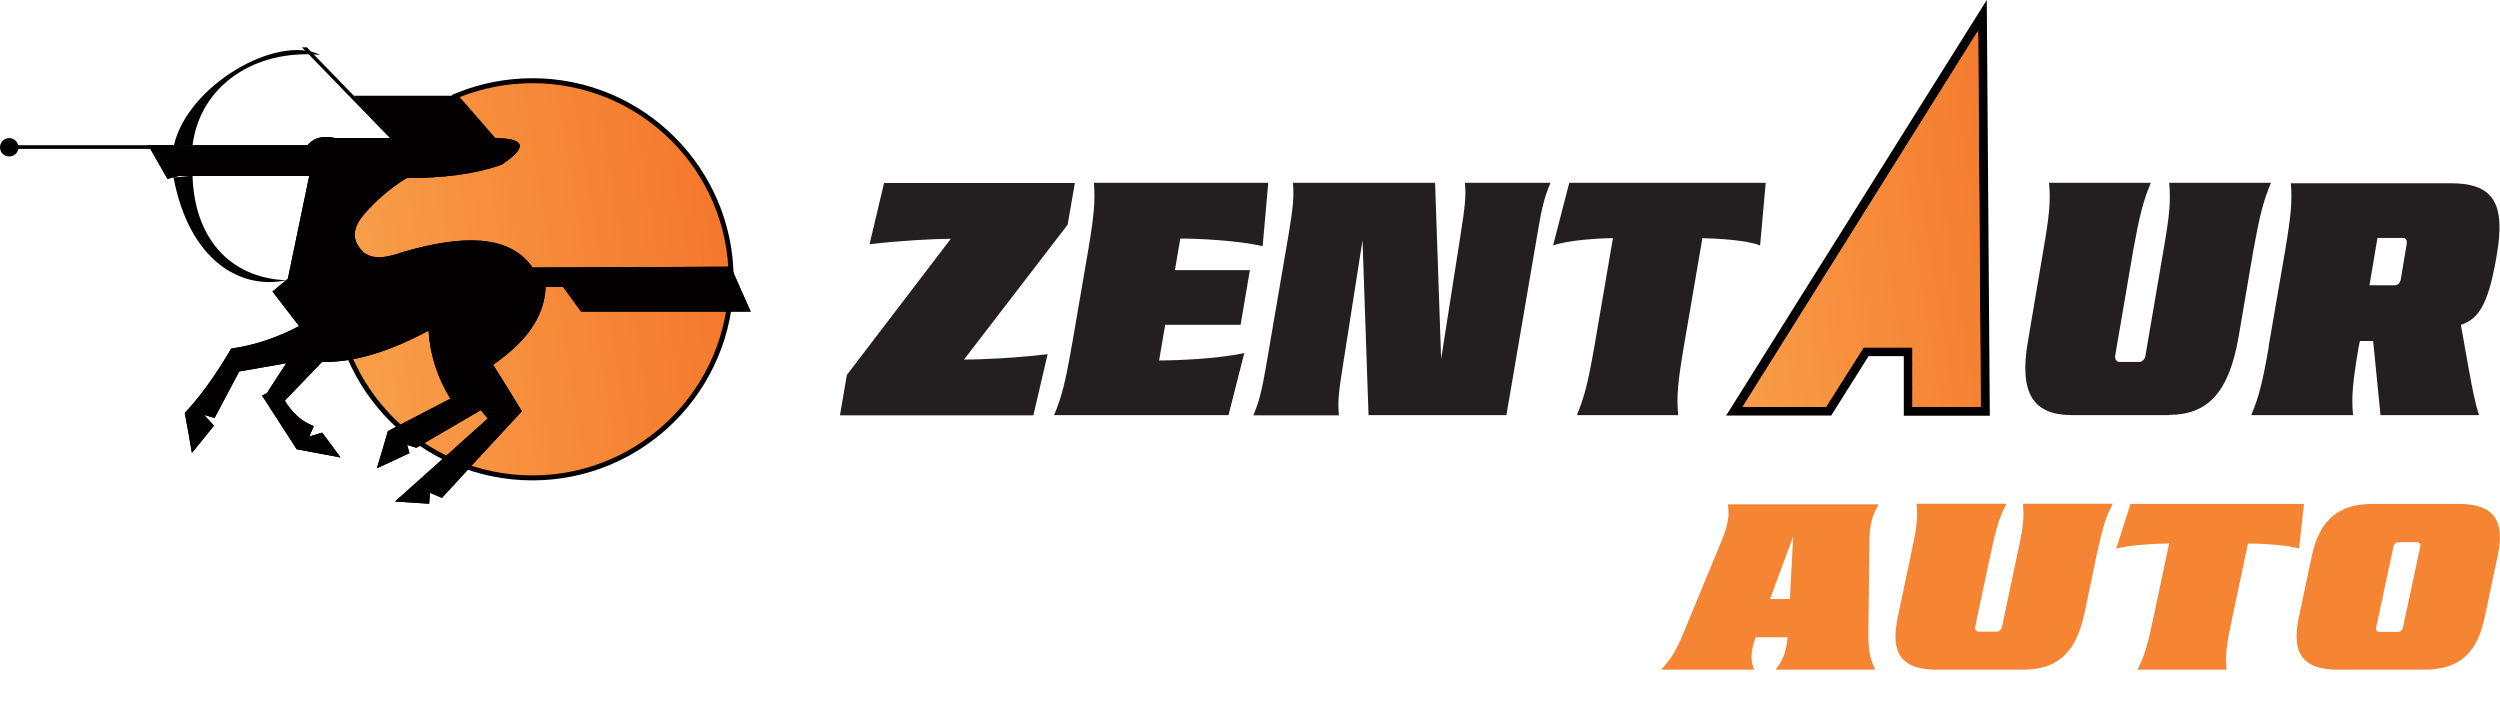<svg xmlns="http://www.w3.org/2000/svg" xmlns:xlink="http://www.w3.org/1999/xlink" id="_&#x421;&#x43B;&#x43E;&#x439;_2" data-name="&#x421;&#x43B;&#x43E;&#x439; 2" viewBox="0 0 115.69 33.06"><defs><style>      .cls-1, .cls-2, .cls-3, .cls-4, .cls-5, .cls-6, .cls-7, .cls-8, .cls-9, .cls-10, .cls-11, .cls-12, .cls-13, .cls-14, .cls-15, .cls-16, .cls-17, .cls-18, .cls-19, .cls-20, .cls-21, .cls-22, .cls-23, .cls-24, .cls-25, .cls-26, .cls-27, .cls-28, .cls-29, .cls-30, .cls-31, .cls-32, .cls-33, .cls-34, .cls-35, .cls-36, .cls-37, .cls-38, .cls-39, .cls-40, .cls-41, .cls-42, .cls-43, .cls-44, .cls-45, .cls-46, .cls-47, .cls-48, .cls-49, .cls-50, .cls-51, .cls-52, .cls-53, .cls-54, .cls-55, .cls-56, .cls-57, .cls-58, .cls-59, .cls-60, .cls-61, .cls-62, .cls-63, .cls-64, .cls-65, .cls-66, .cls-67, .cls-68 {        fill-rule: evenodd;      }      .cls-1, .cls-69 {        fill: #f68b39;      }      .cls-2 {        fill: #f9a24b;      }      .cls-3 {        fill: #f9a04a;      }      .cls-4 {        fill: #f4762c;      }      .cls-5 {        fill: #f68a38;      }      .cls-6 {        fill: #f79340;      }      .cls-70, .cls-21 {        fill: #f79240;      }      .cls-7 {        fill: #f4772c;      }      .cls-8 {        fill: #f68d3b;      }      .cls-9 {        fill: #f89a46;      }      .cls-71 {        fill: #231f20;      }      .cls-10 {        fill: #f79441;      }      .cls-11 {        fill: #f47c2e;      }      .cls-12 {        fill: #f99f49;      }      .cls-13 {        fill: #f47b2e;      }      .cls-14 {        fill: #f89743;      }      .cls-15 {        fill: #f68837;      }      .cls-16 {        fill: #f57f30;      }      .cls-17 {        fill: #f9a14a;      }      .cls-18, .cls-72 {        fill: #f89945;      }      .cls-19 {        fill: #f68636;      }      .cls-20 {        fill: #f4782d;      }      .cls-22 {        fill: #f58434;      }      .cls-23 {        fill: #f99e48;      }      .cls-24 {        fill: #f79140;      }      .cls-73, .cls-58 {        fill: #f47d30;      }      .cls-25, .cls-74 {        fill: #f58433;      }      .cls-75 {        clip-path: url(#clippath-1);      }      .cls-26 {        fill: #f4782c;      }      .cls-27 {        fill: #f78e3b;      }      .cls-28 {        fill: #f7903f;      }      .cls-29 {        fill: #f68a39;      }      .cls-30 {        fill: #f89844;      }      .cls-31 {        fill: #f7903d;      }      .cls-32 {        fill: #f68938;      }      .cls-33 {        fill: #f7913f;      }      .cls-34 {        fill: #f89744;      }      .cls-35, .cls-76 {        fill: #020000;      }      .cls-36 {        fill: #f58333;      }      .cls-77 {        clip-rule: evenodd;        fill: none;      }      .cls-37 {        fill: #f58233;      }      .cls-38 {        fill: #f89643;      }      .cls-39 {        fill: #f68736;      }      .cls-40 {        fill: #f89845;      }      .cls-41 {        fill: #f78f3c;      }      .cls-42 {        fill: #f47a2e;      }      .cls-43 {        fill: #f68635;      }      .cls-44 {        fill: #f57e30;      }      .cls-45 {        fill: #f47b2f;      }      .cls-46 {        fill: #f47d2f;      }      .cls-47 {        fill: #f9a049;      }      .cls-48 {        fill: #f7903e;      }      .cls-49 {        fill: #f58535;      }      .cls-50 {        fill: #f99d48;      }      .cls-51 {        fill: #f58031;      }      .cls-52 {        fill: #f4792d;      }      .cls-53 {        fill: #f9a14b;      }      .cls-54 {        fill: #f89b46;      }      .cls-55 {        fill: #f89c47;      }      .cls-56 {        fill: #f79542;      }      .cls-57 {        fill: #f58132;      }      .cls-59 {        fill: #f78e3c;      }      .cls-60 {        fill: #f89a45;      }      .cls-61 {        fill: #f58133;      }      .cls-62 {        fill: #f58131;      }      .cls-63 {        fill: #f47c2f;      }      .cls-64 {        fill: #f68c3b;      }      .cls-78 {        clip-path: url(#clippath);      }      .cls-65 {        fill: #f68737;      }      .cls-66 {        fill: #f58534;      }      .cls-67 {        fill: #f89c48;      }      .cls-68 {        fill: #f68836;      }    </style><clipPath id="clippath"><path class="cls-77" d="M24.64,3.69c5.09,0,9.23,4.13,9.23,9.23s-4.14,9.22-9.23,9.22-9.23-4.13-9.23-9.22c0-2.6,1.08-4.96,2.81-6.64h4.43l-1.62-1.86c1.11-.48,2.33-.73,3.61-.73h0Z"></path></clipPath><clipPath id="clippath-1"><path class="cls-77" d="M80.64,18.83L91.54,1.42l.12,17.41h-3.16v-2.75h-2.26l-1.74,2.75h-3.87ZM86.86,13.94l1.74-3.28-.1,3.31-1.64-.02Z"></path></clipPath></defs><g id="logo_french" data-name="logo french"><g id="logo_gremany" data-name="logo gremany"><g class="cls-78"><polygon class="cls-4" points="33 2.12 36.09 21.11 35.89 21.14 32.8 2.15 33 2.12"></polygon><polygon class="cls-7" points="32.9 2.14 35.99 21.13 35.79 21.16 32.7 2.17 32.9 2.14"></polygon><polygon class="cls-7" points="32.8 2.15 35.89 21.14 35.69 21.18 32.6 2.19 32.8 2.15"></polygon><polygon class="cls-7" points="32.7 2.17 35.79 21.16 35.59 21.19 32.5 2.2 32.7 2.17"></polygon><polygon class="cls-7" points="32.6 2.19 35.69 21.18 35.49 21.21 32.4 2.21 32.6 2.19"></polygon><polygon class="cls-26" points="32.5 2.2 35.59 21.19 35.4 21.23 32.3 2.23 32.5 2.2"></polygon><polygon class="cls-20" points="32.4 2.21 35.49 21.21 35.3 21.24 32.2 2.25 32.4 2.21"></polygon><polygon class="cls-20" points="32.3 2.23 35.4 21.23 35.2 21.26 32.1 2.26 32.3 2.23"></polygon><polygon class="cls-52" points="32.2 2.25 35.3 21.24 35.1 21.28 32 2.28 32.2 2.25"></polygon><polygon class="cls-52" points="32.1 2.26 35.2 21.26 35 21.29 31.91 2.3 32.1 2.26"></polygon><polygon class="cls-52" points="32 2.28 35.1 21.28 34.9 21.31 31.81 2.31 32 2.28"></polygon><polygon class="cls-52" points="31.91 2.3 35 21.29 34.8 21.33 31.71 2.33 31.91 2.3"></polygon><polygon class="cls-52" points="31.81 2.31 34.9 21.31 34.7 21.34 31.61 2.35 31.81 2.31"></polygon><polygon class="cls-52" points="31.71 2.33 34.8 21.33 34.6 21.35 31.51 2.36 31.71 2.33"></polygon><polygon class="cls-52" points="31.61 2.35 34.7 21.34 34.5 21.37 31.41 2.38 31.61 2.35"></polygon><polygon class="cls-52" points="31.51 2.36 34.6 21.35 34.4 21.38 31.31 2.4 31.51 2.36"></polygon><polygon class="cls-42" points="31.41 2.38 34.5 21.37 34.3 21.4 31.21 2.41 31.41 2.38"></polygon><polygon class="cls-42" points="31.31 2.4 34.4 21.38 34.2 21.42 31.11 2.43 31.31 2.4"></polygon><polygon class="cls-42" points="31.21 2.41 34.3 21.4 34.1 21.43 31.01 2.45 31.21 2.41"></polygon><polygon class="cls-13" points="31.11 2.43 34.2 21.42 34.01 21.45 30.91 2.46 31.11 2.43"></polygon><polygon class="cls-13" points="31.01 2.45 34.1 21.43 33.91 21.47 30.81 2.47 31.01 2.45"></polygon><polygon class="cls-45" points="30.91 2.46 34.01 21.45 33.81 21.48 30.71 2.49 30.91 2.46"></polygon><polygon class="cls-45" points="30.81 2.47 33.91 21.47 33.71 21.5 30.61 2.5 30.81 2.47"></polygon><polygon class="cls-11" points="30.71 2.49 33.81 21.48 33.61 21.52 30.51 2.52 30.71 2.49"></polygon><polygon class="cls-11" points="30.61 2.5 33.71 21.5 33.5 21.53 30.42 2.54 30.61 2.5"></polygon><polygon class="cls-11" points="30.51 2.52 33.61 21.52 33.4 21.55 30.32 2.55 30.51 2.52"></polygon><polygon class="cls-63" points="30.42 2.54 33.5 21.53 33.3 21.57 30.22 2.57 30.42 2.54"></polygon><polygon class="cls-58" points="30.32 2.55 33.4 21.55 33.2 21.58 30.11 2.59 30.32 2.55"></polygon><rect class="cls-73" x="31.56" y="2.46" width=".2" height="19.25" transform="translate(-1.53 5.24) rotate(-9.24)"></rect><polygon class="cls-58" points="30.11 2.59 33.2 21.58 33 21.62 29.91 2.62 30.11 2.59"></polygon><polygon class="cls-46" points="30.02 2.6 33.1 21.6 32.9 21.63 29.81 2.64 30.02 2.6"></polygon><polygon class="cls-58" points="29.91 2.62 33 21.62 32.8 21.64 29.71 2.65 29.91 2.62"></polygon><polygon class="cls-58" points="29.81 2.64 32.9 21.63 32.7 21.66 29.62 2.67 29.81 2.64"></polygon><polygon class="cls-58" points="29.71 2.65 32.8 21.64 32.61 21.68 29.51 2.69 29.71 2.65"></polygon><polygon class="cls-44" points="29.62 2.67 32.7 21.66 32.51 21.69 29.41 2.7 29.62 2.67"></polygon><polygon class="cls-44" points="29.51 2.69 32.61 21.68 32.41 21.71 29.31 2.72 29.51 2.69"></polygon><polygon class="cls-44" points="29.41 2.7 32.51 21.69 32.31 21.73 29.21 2.74 29.41 2.7"></polygon><polygon class="cls-44" points="29.31 2.72 32.41 21.71 32.21 21.74 29.11 2.75 29.31 2.72"></polygon><polygon class="cls-16" points="29.21 2.74 32.31 21.73 32.11 21.76 29.02 2.76 29.21 2.74"></polygon><polygon class="cls-16" points="29.11 2.75 32.21 21.74 32.01 21.78 28.92 2.78 29.11 2.75"></polygon><polygon class="cls-16" points="29.02 2.76 32.11 21.76 31.91 21.79 28.82 2.8 29.02 2.76"></polygon><polygon class="cls-51" points="28.92 2.78 32.01 21.78 31.81 21.81 28.72 2.81 28.92 2.78"></polygon><polygon class="cls-51" points="28.82 2.8 31.91 21.79 31.71 21.83 28.62 2.83 28.82 2.8"></polygon><polygon class="cls-51" points="28.72 2.81 31.81 21.81 31.61 21.84 28.52 2.85 28.72 2.81"></polygon><polygon class="cls-51" points="28.62 2.83 31.71 21.83 31.51 21.86 28.42 2.86 28.62 2.83"></polygon><polygon class="cls-62" points="28.52 2.85 31.61 21.84 31.41 21.88 28.32 2.88 28.52 2.85"></polygon><polygon class="cls-57" points="28.42 2.86 31.51 21.86 31.31 21.89 28.22 2.9 28.42 2.86"></polygon><polygon class="cls-57" points="28.32 2.88 31.41 21.88 31.21 21.9 28.12 2.91 28.32 2.88"></polygon><polygon class="cls-57" points="28.22 2.9 31.31 21.89 31.12 21.92 28.02 2.93 28.22 2.9"></polygon><polygon class="cls-57" points="28.12 2.91 31.21 21.9 31.02 21.93 27.92 2.95 28.12 2.91"></polygon><polygon class="cls-57" points="28.02 2.93 31.12 21.92 30.92 21.95 27.82 2.96 28.02 2.93"></polygon><polygon class="cls-61" points="27.92 2.95 31.02 21.93 30.82 21.97 27.72 2.98 27.92 2.95"></polygon><polygon class="cls-61" points="27.82 2.96 30.92 21.95 30.72 21.99 27.63 3 27.82 2.96"></polygon><polygon class="cls-37" points="27.72 2.98 30.82 21.97 30.62 22 27.53 3.01 27.72 2.98"></polygon><polygon class="cls-37" points="27.63 3 30.72 21.99 30.52 22.02 27.43 3.02 27.63 3"></polygon><polygon class="cls-37" points="27.53 3.01 30.62 22 30.42 22.03 27.33 3.04 27.53 3.01"></polygon><polygon class="cls-36" points="27.43 3.02 30.52 22.02 30.32 22.05 27.23 3.06 27.43 3.02"></polygon><polygon class="cls-36" points="27.33 3.04 30.42 22.03 30.22 22.07 27.13 3.07 27.33 3.04"></polygon><polygon class="cls-36" points="27.23 3.06 30.32 22.05 30.11 22.09 27.03 3.09 27.23 3.06"></polygon><polygon class="cls-25" points="27.13 3.07 30.22 22.07 30.02 22.1 26.93 3.11 27.13 3.07"></polygon><polygon class="cls-22" points="27.03 3.09 30.11 22.09 29.91 22.12 26.83 3.12 27.03 3.09"></polygon><polygon class="cls-22" points="26.93 3.11 30.02 22.1 29.81 22.14 26.73 3.14 26.93 3.11"></polygon><polygon class="cls-22" points="26.83 3.12 29.91 22.12 29.72 22.15 26.62 3.16 26.83 3.12"></polygon><polygon class="cls-22" points="26.73 3.14 29.81 22.14 29.62 22.17 26.53 3.17 26.73 3.14"></polygon><polygon class="cls-66" points="26.62 3.16 29.72 22.15 29.52 22.18 26.43 3.19 26.62 3.16"></polygon><polygon class="cls-49" points="26.53 3.17 29.62 22.17 29.42 22.19 26.32 3.21 26.53 3.17"></polygon><polygon class="cls-49" points="26.43 3.19 29.52 22.18 29.32 22.21 26.23 3.22 26.43 3.19"></polygon><polygon class="cls-43" points="26.32 3.21 29.42 22.19 29.22 22.23 26.13 3.24 26.32 3.21"></polygon><polygon class="cls-43" points="26.23 3.22 29.32 22.21 29.12 22.24 26.03 3.26 26.23 3.22"></polygon><polygon class="cls-43" points="26.13 3.24 29.22 22.23 29.02 22.26 25.93 3.27 26.13 3.24"></polygon><polygon class="cls-19" points="26.03 3.26 29.12 22.24 28.92 22.28 25.83 3.29 26.03 3.26"></polygon><polygon class="cls-19" points="25.93 3.27 29.02 22.26 28.82 22.29 25.73 3.3 25.93 3.27"></polygon><polygon class="cls-19" points="25.83 3.29 28.92 22.28 28.72 22.31 25.63 3.31 25.83 3.29"></polygon><polygon class="cls-19" points="25.73 3.3 28.82 22.29 28.62 22.33 25.53 3.33 25.73 3.3"></polygon><polygon class="cls-39" points="25.63 3.31 28.72 22.31 28.52 22.34 25.43 3.35 25.63 3.31"></polygon><polygon class="cls-39" points="25.53 3.33 28.62 22.33 28.42 22.36 25.33 3.36 25.53 3.33"></polygon><polygon class="cls-65" points="25.43 3.35 28.52 22.34 28.32 22.38 25.23 3.38 25.43 3.35"></polygon><polygon class="cls-65" points="25.33 3.36 28.42 22.36 28.23 22.39 25.13 3.4 25.33 3.36"></polygon><polygon class="cls-68" points="25.23 3.38 28.32 22.38 28.13 22.41 25.03 3.41 25.23 3.38"></polygon><polygon class="cls-68" points="25.13 3.4 28.23 22.39 28.03 22.43 24.93 3.43 25.13 3.4"></polygon><polygon class="cls-15" points="25.03 3.41 28.13 22.41 27.93 22.44 24.83 3.45 25.03 3.41"></polygon><polygon class="cls-15" points="24.93 3.43 28.03 22.43 27.83 22.45 24.74 3.46 24.93 3.43"></polygon><polygon class="cls-15" points="24.83 3.45 27.93 22.44 27.73 22.47 24.64 3.48 24.83 3.45"></polygon><polygon class="cls-15" points="24.74 3.46 27.83 22.45 27.63 22.49 24.54 3.5 24.74 3.46"></polygon><polygon class="cls-15" points="24.64 3.48 27.73 22.47 27.53 22.5 24.44 3.51 24.64 3.48"></polygon><polygon class="cls-32" points="24.54 3.5 27.63 22.49 27.43 22.52 24.34 3.53 24.54 3.5"></polygon><polygon class="cls-32" points="24.44 3.51 27.53 22.5 27.33 22.54 24.24 3.55 24.44 3.51"></polygon><polygon class="cls-32" points="24.34 3.53 27.43 22.52 27.23 22.55 24.14 3.56 24.34 3.53"></polygon><polygon class="cls-32" points="24.24 3.55 27.33 22.54 27.13 22.57 24.04 3.57 24.24 3.55"></polygon><polygon class="cls-5" points="24.14 3.56 27.23 22.55 27.03 22.59 23.94 3.59 24.14 3.56"></polygon><polygon class="cls-29" points="24.04 3.57 27.13 22.57 26.93 22.6 23.84 3.61 24.04 3.57"></polygon><polygon class="cls-29" points="23.94 3.59 27.03 22.59 26.83 22.62 23.74 3.62 23.94 3.59"></polygon><polygon class="cls-29" points="23.84 3.61 26.93 22.6 26.73 22.64 23.64 3.64 23.84 3.61"></polygon><polygon class="cls-1" points="23.74 3.62 26.83 22.62 26.63 22.65 23.54 3.66 23.74 3.62"></polygon><polygon class="cls-1" points="23.64 3.64 26.73 22.64 26.53 22.67 23.44 3.67 23.64 3.64"></polygon><rect class="cls-69" x="24.88" y="3.55" width=".2" height="19.25" transform="translate(-1.79 4.19) rotate(-9.26)"></rect><polygon class="cls-1" points="23.44 3.67 26.53 22.67 26.33 22.7 23.24 3.71 23.44 3.67"></polygon><polygon class="cls-1" points="23.34 3.69 26.43 22.69 26.23 22.72 23.14 3.72 23.34 3.69"></polygon><polygon class="cls-1" points="23.24 3.71 26.33 22.7 26.13 22.73 23.04 3.74 23.24 3.71"></polygon><polygon class="cls-64" points="23.14 3.72 26.23 22.72 26.03 22.74 22.94 3.76 23.14 3.72"></polygon><polygon class="cls-64" points="23.04 3.74 26.13 22.73 25.93 22.76 22.84 3.77 23.04 3.74"></polygon><polygon class="cls-64" points="22.94 3.76 26.03 22.74 25.83 22.78 22.74 3.79 22.94 3.76"></polygon><polygon class="cls-64" points="22.84 3.77 25.93 22.76 25.73 22.79 22.64 3.81 22.84 3.77"></polygon><polygon class="cls-64" points="22.74 3.79 25.83 22.78 25.63 22.81 22.54 3.82 22.74 3.79"></polygon><polygon class="cls-8" points="22.64 3.81 25.73 22.79 25.53 22.83 22.44 3.84 22.64 3.81"></polygon><polygon class="cls-8" points="22.54 3.82 25.63 22.81 25.44 22.84 22.34 3.85 22.54 3.82"></polygon><polygon class="cls-8" points="22.44 3.84 25.53 22.83 25.34 22.86 22.24 3.86 22.44 3.84"></polygon><polygon class="cls-27" points="22.34 3.85 25.44 22.84 25.24 22.88 22.14 3.88 22.34 3.85"></polygon><polygon class="cls-27" points="22.24 3.86 25.34 22.86 25.14 22.89 22.04 3.9 22.24 3.86"></polygon><polygon class="cls-27" points="22.14 3.88 25.24 22.88 25.04 22.91 21.94 3.92 22.14 3.88"></polygon><polygon class="cls-59" points="22.04 3.9 25.14 22.89 24.94 22.93 21.85 3.93 22.04 3.9"></polygon><polygon class="cls-41" points="21.94 3.92 25.04 22.91 24.84 22.94 21.75 3.95 21.94 3.92"></polygon><polygon class="cls-41" points="21.85 3.93 24.94 22.93 24.74 22.96 21.65 3.96 21.85 3.93"></polygon><polygon class="cls-41" points="21.75 3.95 24.84 22.94 24.64 22.98 21.55 3.98 21.75 3.95"></polygon><polygon class="cls-41" points="21.65 3.96 24.74 22.96 24.54 23 21.45 4 21.65 3.96"></polygon><polygon class="cls-31" points="21.55 3.98 24.64 22.98 24.44 23 21.35 4.02 21.55 3.98"></polygon><polygon class="cls-31" points="21.45 4 24.54 23 24.34 23.02 21.25 4.03 21.45 4"></polygon><polygon class="cls-31" points="21.35 4.02 24.44 23 24.24 23.04 21.15 4.05 21.35 4.02"></polygon><polygon class="cls-48" points="21.25 4.03 24.34 23.02 24.14 23.05 21.05 4.06 21.25 4.03"></polygon><polygon class="cls-48" points="21.15 4.05 24.24 23.04 24.04 23.07 20.95 4.08 21.15 4.05"></polygon><polygon class="cls-28" points="21.05 4.06 24.14 23.05 23.95 23.09 20.85 4.1 21.05 4.06"></polygon><polygon class="cls-28" points="20.95 4.08 24.04 23.07 23.85 23.1 20.75 4.12 20.95 4.08"></polygon><polygon class="cls-33" points="20.85 4.1 23.95 23.09 23.74 23.12 20.65 4.12 20.85 4.1"></polygon><polygon class="cls-33" points="20.75 4.12 23.85 23.1 23.64 23.14 20.55 4.14 20.75 4.12"></polygon><polygon class="cls-24" points="20.65 4.12 23.74 23.12 23.54 23.15 20.46 4.16 20.65 4.12"></polygon><polygon class="cls-21" points="20.55 4.14 23.64 23.14 23.44 23.17 20.35 4.17 20.55 4.14"></polygon><polygon class="cls-21" points="20.46 4.16 23.54 23.15 23.34 23.19 20.26 4.19 20.46 4.16"></polygon><polygon class="cls-21" points="20.35 4.17 23.44 23.17 23.24 23.2 20.15 4.21 20.35 4.17"></polygon><rect class="cls-70" x="21.6" y="4.08" width=".2" height="19.25" transform="translate(-1.92 3.66) rotate(-9.24)"></rect><polygon class="cls-6" points="20.15 4.21 23.24 23.2 23.04 23.24 19.95 4.24 20.15 4.21"></polygon><polygon class="cls-6" points="20.05 4.22 23.14 23.22 22.94 23.25 19.85 4.26 20.05 4.22"></polygon><polygon class="cls-6" points="19.95 4.24 23.04 23.24 22.84 23.27 19.75 4.27 19.95 4.24"></polygon><polygon class="cls-6" points="19.85 4.26 22.94 23.25 22.74 23.28 19.65 4.29 19.85 4.26"></polygon><polygon class="cls-10" points="19.75 4.27 22.84 23.27 22.64 23.3 19.55 4.31 19.75 4.27"></polygon><polygon class="cls-10" points="19.65 4.29 22.74 23.28 22.55 23.31 19.45 4.32 19.65 4.29"></polygon><polygon class="cls-10" points="19.55 4.31 22.64 23.3 22.45 23.33 19.35 4.34 19.55 4.31"></polygon><polygon class="cls-56" points="19.45 4.32 22.55 23.31 22.35 23.35 19.25 4.36 19.45 4.32"></polygon><polygon class="cls-56" points="19.35 4.34 22.45 23.33 22.25 23.36 19.15 4.37 19.35 4.34"></polygon><polygon class="cls-56" points="19.25 4.36 22.35 23.35 22.15 23.38 19.05 4.39 19.25 4.36"></polygon><polygon class="cls-56" points="19.15 4.37 22.25 23.36 22.05 23.4 18.96 4.4 19.15 4.37"></polygon><polygon class="cls-56" points="19.05 4.39 22.15 23.38 21.95 23.41 18.86 4.42 19.05 4.39"></polygon><polygon class="cls-56" points="18.96 4.4 22.05 23.4 21.85 23.43 18.76 4.43 18.96 4.4"></polygon><polygon class="cls-56" points="18.86 4.42 21.95 23.41 21.75 23.45 18.66 4.45 18.86 4.42"></polygon><polygon class="cls-56" points="18.76 4.43 21.85 23.43 21.65 23.46 18.56 4.47 18.76 4.43"></polygon><polygon class="cls-38" points="18.66 4.45 21.75 23.45 21.55 23.48 18.46 4.48 18.66 4.45"></polygon><polygon class="cls-38" points="18.56 4.47 21.65 23.46 21.45 23.5 18.36 4.5 18.56 4.47"></polygon><polygon class="cls-38" points="18.46 4.48 21.55 23.48 21.35 23.51 18.26 4.52 18.46 4.48"></polygon><polygon class="cls-14" points="18.36 4.5 21.45 23.5 21.25 23.53 18.16 4.53 18.36 4.5"></polygon><polygon class="cls-14" points="18.26 4.52 21.35 23.51 21.15 23.55 18.06 4.55 18.26 4.52"></polygon><polygon class="cls-34" points="18.16 4.53 21.25 23.53 21.06 23.55 17.96 4.57 18.16 4.53"></polygon><polygon class="cls-34" points="18.06 4.55 21.15 23.55 20.96 23.57 17.86 4.58 18.06 4.55"></polygon><polygon class="cls-30" points="17.96 4.57 21.06 23.55 20.86 23.59 17.76 4.6 17.96 4.57"></polygon><polygon class="cls-30" points="17.86 4.58 20.96 23.57 20.76 23.6 17.66 4.62 17.86 4.58"></polygon><polygon class="cls-30" points="17.76 4.6 20.86 23.59 20.66 23.62 17.57 4.63 17.76 4.6"></polygon><polygon class="cls-30" points="17.66 4.62 20.76 23.6 20.56 23.64 17.47 4.65 17.66 4.62"></polygon><polygon class="cls-40" points="17.57 4.63 20.66 23.62 20.46 23.65 17.37 4.67 17.57 4.63"></polygon><polygon class="cls-40" points="17.47 4.65 20.56 23.64 20.35 23.67 17.27 4.68 17.47 4.65"></polygon><polygon class="cls-40" points="17.37 4.67 20.46 23.65 20.26 23.69 17.17 4.69 17.37 4.67"></polygon><polygon class="cls-18" points="17.27 4.68 20.35 23.67 20.15 23.7 17.07 4.71 17.27 4.68"></polygon><polygon class="cls-18" points="17.17 4.69 20.26 23.69 20.05 23.72 16.97 4.72 17.17 4.69"></polygon><polygon class="cls-18" points="17.07 4.71 20.15 23.7 19.95 23.74 16.87 4.74 17.07 4.71"></polygon><rect class="cls-72" x="18.31" y="4.62" width=".2" height="19.25" transform="translate(-2.05 3.14) rotate(-9.23)"></rect><polygon class="cls-60" points="16.87 4.74 19.95 23.74 19.75 23.77 16.67 4.77 16.87 4.74"></polygon><polygon class="cls-9" points="16.76 4.76 19.85 23.75 19.66 23.79 16.56 4.79 16.76 4.76"></polygon><polygon class="cls-9" points="16.67 4.77 19.75 23.77 19.56 23.81 16.47 4.81 16.67 4.77"></polygon><polygon class="cls-9" points="16.56 4.79 19.66 23.79 19.46 23.82 16.36 4.82 16.56 4.79"></polygon><polygon class="cls-54" points="16.47 4.81 19.56 23.81 19.36 23.83 16.26 4.84 16.47 4.81"></polygon><polygon class="cls-54" points="16.36 4.82 19.46 23.82 19.26 23.85 16.16 4.86 16.36 4.82"></polygon><polygon class="cls-54" points="16.26 4.84 19.36 23.83 19.16 23.86 16.07 4.87 16.26 4.84"></polygon><polygon class="cls-55" points="16.16 4.86 19.26 23.85 19.06 23.88 15.97 4.89 16.16 4.86"></polygon><polygon class="cls-55" points="16.07 4.87 19.16 23.86 18.96 23.9 15.87 4.91 16.07 4.87"></polygon><polygon class="cls-55" points="15.97 4.89 19.06 23.88 18.86 23.91 15.77 4.92 15.97 4.89"></polygon><polygon class="cls-55" points="15.87 4.91 18.96 23.9 18.76 23.93 15.67 4.94 15.87 4.91"></polygon><polygon class="cls-55" points="15.77 4.92 18.86 23.91 18.66 23.95 15.57 4.96 15.77 4.92"></polygon><polygon class="cls-67" points="15.67 4.94 18.76 23.93 18.56 23.96 15.47 4.97 15.67 4.94"></polygon><polygon class="cls-67" points="15.57 4.96 18.66 23.95 18.46 23.98 15.37 4.98 15.57 4.96"></polygon><polygon class="cls-50" points="15.47 4.97 18.56 23.96 18.36 24 15.27 5 15.47 4.97"></polygon><polygon class="cls-50" points="15.37 4.98 18.46 23.98 18.26 24.01 15.17 5.02 15.37 4.98"></polygon><polygon class="cls-50" points="15.27 5 18.36 24 18.17 24.03 15.07 5.03 15.27 5"></polygon><polygon class="cls-50" points="15.17 5.02 18.26 24.01 18.07 24.05 14.97 5.05 15.17 5.02"></polygon><polygon class="cls-50" points="15.07 5.03 18.17 24.03 17.97 24.06 14.87 5.07 15.07 5.03"></polygon><polygon class="cls-23" points="14.97 5.05 18.07 24.05 17.87 24.08 14.77 5.08 14.97 5.05"></polygon><polygon class="cls-23" points="14.87 5.07 17.97 24.06 17.77 24.1 14.68 5.1 14.87 5.07"></polygon><polygon class="cls-23" points="14.77 5.08 17.87 24.08 17.67 24.11 14.58 5.12 14.77 5.08"></polygon><polygon class="cls-12" points="14.68 5.1 17.77 24.1 17.57 24.12 14.48 5.13 14.68 5.1"></polygon><polygon class="cls-12" points="14.58 5.12 17.67 24.11 17.47 24.14 14.38 5.15 14.58 5.12"></polygon><polygon class="cls-12" points="14.48 5.13 17.57 24.12 17.37 24.16 14.28 5.17 14.48 5.13"></polygon><polygon class="cls-47" points="14.38 5.15 17.47 24.14 17.27 24.17 14.18 5.18 14.38 5.15"></polygon><polygon class="cls-3" points="14.28 5.17 17.37 24.16 17.17 24.19 14.08 5.2 14.28 5.17"></polygon><polygon class="cls-3" points="14.18 5.18 17.27 24.17 17.07 24.21 13.98 5.22 14.18 5.18"></polygon><polygon class="cls-3" points="14.08 5.2 17.17 24.19 16.97 24.22 13.88 5.23 14.08 5.2"></polygon><polygon class="cls-3" points="13.98 5.22 17.07 24.21 16.87 24.24 13.78 5.24 13.98 5.22"></polygon><polygon class="cls-17" points="13.88 5.23 16.97 24.22 16.77 24.26 13.68 5.26 13.88 5.23"></polygon><polygon class="cls-53" points="13.78 5.24 16.87 24.24 16.67 24.27 13.58 5.28 13.78 5.24"></polygon><polygon class="cls-53" points="13.68 5.26 16.77 24.26 16.57 24.29 13.48 5.29 13.68 5.26"></polygon><polygon class="cls-2" points="13.58 5.28 16.67 24.27 16.47 24.31 13.38 5.31 13.58 5.28"></polygon><polygon class="cls-2" points="13.48 5.29 16.57 24.29 16.37 24.32 13.28 5.33 13.48 5.29"></polygon><polygon class="cls-2" points="13.38 5.31 16.47 24.31 16.27 24.34 13.18 5.34 13.38 5.31"></polygon></g><g><path class="cls-35" d="M88.1,16.48h-1.63l-1.73,2.75h-4.86L91.94,0l.14,19.24h-3.98v-2.75ZM87.55,13.54h.57s.03-1.13.03-1.13l-.6,1.13Z"></path><g class="cls-75"><polygon class="cls-11" points="91.6 1.41 94.36 18.4 94.19 18.42 91.42 1.44 91.6 1.41"></polygon><polygon class="cls-11" points="91.51 1.42 94.28 18.4 94.1 18.44 91.34 1.45 91.51 1.42"></polygon><polygon class="cls-11" points="91.42 1.44 94.19 18.42 94.01 18.45 91.25 1.47 91.42 1.44"></polygon><polygon class="cls-63" points="91.34 1.45 94.1 18.44 93.93 18.46 91.16 1.48 91.34 1.45"></polygon><polygon class="cls-58" points="91.25 1.47 94.01 18.45 93.84 18.48 91.07 1.49 91.25 1.47"></polygon><polygon class="cls-58" points="91.16 1.48 93.93 18.46 93.75 18.5 90.98 1.51 91.16 1.48"></polygon><polygon class="cls-58" points="91.07 1.49 93.84 18.48 93.66 18.5 90.9 1.52 91.07 1.49"></polygon><polygon class="cls-46" points="90.98 1.51 93.75 18.5 93.58 18.52 90.81 1.54 90.98 1.51"></polygon><polygon class="cls-58" points="90.9 1.52 93.66 18.5 93.48 18.54 90.72 1.55 90.9 1.52"></polygon><polygon class="cls-58" points="90.81 1.54 93.58 18.52 93.39 18.55 90.63 1.57 90.81 1.54"></polygon><polygon class="cls-58" points="90.72 1.55 93.48 18.54 93.31 18.56 90.55 1.58 90.72 1.55"></polygon><polygon class="cls-44" points="90.63 1.57 93.39 18.55 93.22 18.58 90.45 1.59 90.63 1.57"></polygon><polygon class="cls-44" points="90.55 1.58 93.31 18.56 93.13 18.6 90.37 1.61 90.55 1.58"></polygon><polygon class="cls-44" points="90.45 1.59 93.22 18.58 93.04 18.6 90.28 1.62 90.45 1.59"></polygon><polygon class="cls-44" points="90.37 1.61 93.13 18.6 92.96 18.62 90.2 1.64 90.37 1.61"></polygon><polygon class="cls-16" points="90.28 1.62 93.04 18.6 92.87 18.64 90.1 1.65 90.28 1.62"></polygon><polygon class="cls-16" points="90.2 1.64 92.96 18.62 92.78 18.65 90.01 1.67 90.2 1.64"></polygon><polygon class="cls-16" points="90.1 1.65 92.87 18.64 92.69 18.66 89.93 1.68 90.1 1.65"></polygon><polygon class="cls-51" points="90.01 1.67 92.78 18.65 92.61 18.68 89.84 1.69 90.01 1.67"></polygon><polygon class="cls-51" points="89.93 1.68 92.69 18.66 92.52 18.7 89.75 1.71 89.93 1.68"></polygon><polygon class="cls-51" points="89.84 1.69 92.61 18.68 92.42 18.7 89.66 1.72 89.84 1.69"></polygon><polygon class="cls-51" points="89.75 1.71 92.52 18.7 92.34 18.72 89.58 1.74 89.75 1.71"></polygon><polygon class="cls-62" points="89.66 1.72 92.42 18.7 92.25 18.74 89.49 1.75 89.66 1.72"></polygon><polygon class="cls-57" points="89.58 1.74 92.34 18.72 92.17 18.75 89.4 1.77 89.58 1.74"></polygon><polygon class="cls-57" points="89.49 1.75 92.25 18.74 92.07 18.76 89.31 1.78 89.49 1.75"></polygon><polygon class="cls-57" points="89.4 1.77 92.17 18.75 91.99 18.78 89.23 1.79 89.4 1.77"></polygon><polygon class="cls-57" points="89.31 1.78 92.07 18.76 91.9 18.8 89.13 1.81 89.31 1.78"></polygon><polygon class="cls-57" points="89.23 1.79 91.99 18.78 91.82 18.8 89.04 1.82 89.23 1.79"></polygon><polygon class="cls-61" points="89.13 1.81 91.9 18.8 91.72 18.82 88.96 1.84 89.13 1.81"></polygon><polygon class="cls-61" points="89.04 1.82 91.82 18.8 91.63 18.84 88.87 1.85 89.04 1.82"></polygon><polygon class="cls-37" points="88.96 1.84 91.72 18.82 91.55 18.85 88.78 1.87 88.96 1.84"></polygon><polygon class="cls-37" points="88.87 1.85 91.63 18.84 91.46 18.86 88.69 1.88 88.87 1.85"></polygon><polygon class="cls-37" points="88.78 1.87 91.55 18.85 91.37 18.88 88.61 1.89 88.78 1.87"></polygon><polygon class="cls-36" points="88.69 1.88 91.46 18.86 91.28 18.9 88.52 1.91 88.69 1.88"></polygon><polygon class="cls-36" points="88.61 1.89 91.37 18.88 91.2 18.91 88.43 1.92 88.61 1.89"></polygon><polygon class="cls-36" points="88.52 1.91 91.28 18.9 91.11 18.92 88.34 1.94 88.52 1.91"></polygon><polygon class="cls-25" points="88.43 1.92 91.2 18.91 91.02 18.94 88.26 1.95 88.43 1.92"></polygon><polygon class="cls-22" points="88.34 1.94 91.11 18.92 90.93 18.95 88.17 1.97 88.34 1.94"></polygon><polygon class="cls-22" points="88.26 1.95 91.02 18.94 90.85 18.96 88.07 1.98 88.26 1.95"></polygon><polygon class="cls-22" points="88.17 1.97 90.93 18.95 90.75 18.98 87.99 2 88.17 1.97"></polygon><polygon class="cls-22" points="88.07 1.98 90.85 18.96 90.66 19 87.9 2.01 88.07 1.98"></polygon><polygon class="cls-66" points="87.99 2 90.75 18.98 90.58 19 87.82 2.02 87.99 2"></polygon><polygon class="cls-49" points="87.9 2.01 90.66 19 90.49 19.02 87.72 2.04 87.9 2.01"></polygon><polygon class="cls-49" points="87.82 2.02 90.58 19 90.4 19.04 87.64 2.05 87.82 2.02"></polygon><polygon class="cls-43" points="87.72 2.04 90.49 19.02 90.31 19.05 87.55 2.07 87.72 2.04"></polygon><polygon class="cls-43" points="87.64 2.05 90.4 19.04 90.23 19.06 87.46 2.08 87.64 2.05"></polygon><polygon class="cls-43" points="87.55 2.07 90.31 19.05 90.14 19.08 87.37 2.1 87.55 2.07"></polygon><polygon class="cls-19" points="87.46 2.08 90.23 19.06 90.05 19.1 87.28 2.11 87.46 2.08"></polygon><polygon class="cls-19" points="87.37 2.1 90.14 19.08 89.96 19.11 87.2 2.12 87.37 2.1"></polygon><polygon class="cls-19" points="87.28 2.11 90.05 19.1 89.88 19.12 87.11 2.14 87.28 2.11"></polygon><polygon class="cls-19" points="87.2 2.12 89.96 19.11 89.79 19.14 87.02 2.15 87.2 2.12"></polygon><polygon class="cls-39" points="87.11 2.14 89.88 19.12 89.69 19.15 86.93 2.17 87.11 2.14"></polygon><polygon class="cls-39" points="87.02 2.15 89.79 19.14 89.61 19.16 86.85 2.18 87.02 2.15"></polygon><polygon class="cls-65" points="86.93 2.17 89.69 19.15 89.52 19.18 86.76 2.2 86.93 2.17"></polygon><polygon class="cls-65" points="86.85 2.18 89.61 19.16 89.44 19.2 86.67 2.21 86.85 2.18"></polygon><polygon class="cls-68" points="86.76 2.2 89.52 19.18 89.34 19.21 86.58 2.22 86.76 2.2"></polygon><polygon class="cls-68" points="86.67 2.21 89.44 19.2 89.26 19.22 86.5 2.24 86.67 2.21"></polygon><polygon class="cls-15" points="86.58 2.22 89.34 19.21 89.17 19.24 86.4 2.25 86.58 2.22"></polygon><polygon class="cls-15" points="86.5 2.24 89.26 19.22 89.08 19.25 86.31 2.27 86.5 2.24"></polygon><polygon class="cls-15" points="86.4 2.25 89.17 19.24 88.99 19.26 86.23 2.28 86.4 2.25"></polygon><polygon class="cls-15" points="86.31 2.27 89.08 19.25 88.91 19.28 86.14 2.3 86.31 2.27"></polygon><polygon class="cls-15" points="86.23 2.28 88.99 19.26 88.82 19.3 86.05 2.31 86.23 2.28"></polygon><polygon class="cls-32" points="86.14 2.3 88.91 19.28 88.73 19.31 85.96 2.33 86.14 2.3"></polygon><polygon class="cls-32" points="86.05 2.31 88.82 19.3 88.64 19.32 85.88 2.34 86.05 2.31"></polygon><polygon class="cls-32" points="85.96 2.33 88.73 19.31 88.55 19.34 85.79 2.35 85.96 2.33"></polygon><polygon class="cls-32" points="85.88 2.34 88.64 19.32 88.47 19.36 85.7 2.37 85.88 2.34"></polygon><polygon class="cls-5" points="85.79 2.35 88.55 19.34 88.38 19.36 85.61 2.38 85.79 2.35"></polygon><polygon class="cls-29" points="85.7 2.37 88.47 19.36 88.29 19.38 85.53 2.4 85.7 2.37"></polygon><polygon class="cls-29" points="85.61 2.38 88.38 19.36 88.2 19.4 85.44 2.41 85.61 2.38"></polygon><polygon class="cls-29" points="85.53 2.4 88.29 19.38 88.12 19.41 85.35 2.43 85.53 2.4"></polygon><polygon class="cls-1" points="85.44 2.41 88.2 19.4 88.02 19.42 85.26 2.44 85.44 2.41"></polygon><polygon class="cls-1" points="85.35 2.43 88.12 19.41 87.93 19.44 85.17 2.45 85.35 2.43"></polygon><polygon class="cls-1" points="85.26 2.44 88.02 19.42 87.85 19.46 85.09 2.47 85.26 2.44"></polygon><polygon class="cls-1" points="85.17 2.45 87.93 19.44 87.76 19.46 84.99 2.48 85.17 2.45"></polygon><polygon class="cls-1" points="85.09 2.47 87.85 19.46 87.67 19.48 84.91 2.5 85.09 2.47"></polygon><polygon class="cls-1" points="84.99 2.48 87.76 19.46 87.58 19.5 84.82 2.51 84.99 2.48"></polygon><polygon class="cls-64" points="84.91 2.5 87.67 19.48 87.5 19.51 84.74 2.53 84.91 2.5"></polygon><polygon class="cls-64" points="84.82 2.51 87.58 19.5 87.41 19.52 84.64 2.54 84.82 2.51"></polygon><polygon class="cls-64" points="84.74 2.53 87.5 19.51 87.32 19.54 84.56 2.55 84.74 2.53"></polygon><polygon class="cls-64" points="84.64 2.54 87.41 19.52 87.23 19.56 84.47 2.57 84.64 2.54"></polygon><polygon class="cls-64" points="84.56 2.55 87.32 19.54 87.15 19.56 84.38 2.58 84.56 2.55"></polygon><polygon class="cls-8" points="84.47 2.57 87.23 19.56 87.06 19.58 84.29 2.6 84.47 2.57"></polygon><polygon class="cls-8" points="84.38 2.58 87.15 19.56 86.96 19.6 84.2 2.61 84.38 2.58"></polygon><polygon class="cls-8" points="84.29 2.6 87.06 19.58 86.88 19.61 84.12 2.63 84.29 2.6"></polygon><polygon class="cls-27" points="84.2 2.61 86.96 19.6 86.79 19.62 84.03 2.64 84.2 2.61"></polygon><polygon class="cls-27" points="84.12 2.63 86.88 19.61 86.71 19.64 83.94 2.65 84.12 2.63"></polygon><polygon class="cls-27" points="84.03 2.64 86.79 19.62 86.61 19.66 83.85 2.67 84.03 2.64"></polygon><polygon class="cls-59" points="83.94 2.65 86.71 19.64 86.53 19.66 83.77 2.68 83.94 2.65"></polygon><polygon class="cls-41" points="83.85 2.67 86.61 19.66 86.44 19.68 83.67 2.7 83.85 2.67"></polygon><polygon class="cls-41" points="83.77 2.68 86.53 19.66 86.36 19.7 83.58 2.71 83.77 2.68"></polygon><polygon class="cls-41" points="83.67 2.7 86.44 19.68 86.26 19.71 83.5 2.73 83.67 2.7"></polygon><polygon class="cls-41" points="83.58 2.71 86.36 19.7 86.18 19.72 83.41 2.74 83.58 2.71"></polygon><polygon class="cls-31" points="83.5 2.73 86.26 19.71 86.09 19.74 83.32 2.75 83.5 2.73"></polygon><polygon class="cls-31" points="83.41 2.74 86.18 19.72 86 19.76 83.23 2.77 83.41 2.74"></polygon><polygon class="cls-31" points="83.32 2.75 86.09 19.74 85.91 19.76 83.15 2.78 83.32 2.75"></polygon><polygon class="cls-48" points="83.23 2.77 86 19.76 85.82 19.78 83.06 2.8 83.23 2.77"></polygon><polygon class="cls-48" points="83.15 2.78 85.91 19.76 85.74 19.8 82.97 2.81 83.15 2.78"></polygon><polygon class="cls-28" points="83.06 2.8 85.82 19.78 85.65 19.81 82.88 2.83 83.06 2.8"></polygon><polygon class="cls-28" points="82.97 2.81 85.74 19.8 85.56 19.82 82.8 2.84 82.97 2.81"></polygon><polygon class="cls-33" points="82.88 2.83 85.65 19.81 85.47 19.84 82.71 2.85 82.88 2.83"></polygon><polygon class="cls-33" points="82.8 2.84 85.56 19.82 85.39 19.86 82.61 2.87 82.8 2.84"></polygon><polygon class="cls-24" points="82.71 2.85 85.47 19.84 85.29 19.87 82.53 2.88 82.71 2.85"></polygon><polygon class="cls-21" points="82.61 2.87 85.39 19.86 85.21 19.88 82.44 2.9 82.61 2.87"></polygon><polygon class="cls-21" points="82.53 2.88 85.29 19.87 85.12 19.9 82.36 2.91 82.53 2.88"></polygon><polygon class="cls-21" points="82.44 2.9 85.21 19.88 85.03 19.91 82.26 2.93 82.44 2.9"></polygon><polygon class="cls-21" points="82.36 2.91 85.12 19.9 84.94 19.92 82.18 2.94 82.36 2.91"></polygon><polygon class="cls-6" points="82.26 2.93 85.03 19.91 84.85 19.94 82.09 2.96 82.26 2.93"></polygon><polygon class="cls-6" points="82.18 2.94 84.94 19.92 84.77 19.96 82 2.97 82.18 2.94"></polygon><polygon class="cls-6" points="82.09 2.96 84.85 19.94 84.68 19.96 81.91 2.98 82.09 2.96"></polygon><polygon class="cls-6" points="82 2.97 84.77 19.96 84.59 19.98 81.83 3 82 2.97"></polygon><polygon class="cls-10" points="81.91 2.98 84.68 19.96 84.5 20 81.74 3.01 81.91 2.98"></polygon><polygon class="cls-10" points="81.83 3 84.59 19.98 84.42 20.01 81.65 3.03 81.83 3"></polygon><polygon class="cls-10" points="81.74 3.01 84.5 20 84.33 20.02 81.56 3.04 81.74 3.01"></polygon><polygon class="cls-56" points="81.65 3.03 84.42 20.01 84.23 20.04 81.47 3.06 81.65 3.03"></polygon><polygon class="cls-56" points="81.56 3.04 84.33 20.02 84.15 20.06 81.39 3.07 81.56 3.04"></polygon><polygon class="cls-56" points="81.47 3.06 84.23 20.04 84.06 20.07 81.29 3.08 81.47 3.06"></polygon><polygon class="cls-56" points="81.39 3.07 84.15 20.06 83.98 20.08 81.21 3.1 81.39 3.07"></polygon><polygon class="cls-56" points="81.29 3.08 84.06 20.07 83.88 20.1 81.12 3.11 81.29 3.08"></polygon><polygon class="cls-56" points="81.21 3.1 83.98 20.08 83.8 20.11 81.04 3.13 81.21 3.1"></polygon><polygon class="cls-56" points="81.12 3.11 83.88 20.1 83.71 20.12 80.94 3.14 81.12 3.11"></polygon><polygon class="cls-56" points="81.04 3.13 83.8 20.11 83.62 20.14 80.86 3.16 81.04 3.13"></polygon><polygon class="cls-38" points="80.94 3.14 83.71 20.12 83.53 20.16 80.77 3.17 80.94 3.14"></polygon><polygon class="cls-38" points="80.86 3.16 83.62 20.14 83.45 20.17 80.68 3.18 80.86 3.16"></polygon><polygon class="cls-38" points="80.77 3.17 83.53 20.16 83.36 20.18 80.59 3.2 80.77 3.17"></polygon><polygon class="cls-14" points="80.68 3.18 83.45 20.17 83.27 20.2 80.5 3.21 80.68 3.18"></polygon><polygon class="cls-14" points="80.59 3.2 83.36 20.18 83.18 20.22 80.42 3.23 80.59 3.2"></polygon><polygon class="cls-34" points="80.5 3.21 83.27 20.2 83.09 20.22 80.33 3.24 80.5 3.21"></polygon><polygon class="cls-34" points="80.42 3.23 83.18 20.22 83.01 20.24 80.24 3.26 80.42 3.23"></polygon><polygon class="cls-30" points="80.33 3.24 83.09 20.22 82.92 20.26 80.15 3.27 80.33 3.24"></polygon><polygon class="cls-30" points="80.24 3.26 83.01 20.24 82.83 20.27 80.07 3.29 80.24 3.26"></polygon><polygon class="cls-30" points="80.15 3.27 82.92 20.26 82.74 20.28 79.98 3.3 80.15 3.27"></polygon><polygon class="cls-30" points="80.07 3.29 82.83 20.27 82.66 20.3 79.88 3.31 80.07 3.29"></polygon><polygon class="cls-40" points="79.98 3.3 82.74 20.28 82.56 20.32 79.8 3.33 79.98 3.3"></polygon><polygon class="cls-40" points="79.88 3.31 82.66 20.3 82.48 20.32 79.71 3.34 79.88 3.31"></polygon><polygon class="cls-40" points="79.8 3.33 82.56 20.32 82.39 20.34 79.63 3.36 79.8 3.33"></polygon><polygon class="cls-18" points="79.71 3.34 82.48 20.32 82.3 20.36 79.53 3.37 79.71 3.34"></polygon><polygon class="cls-18" points="79.63 3.36 82.39 20.34 82.21 20.37 79.45 3.39 79.63 3.36"></polygon><polygon class="cls-18" points="79.53 3.37 82.3 20.36 82.12 20.38 79.36 3.4 79.53 3.37"></polygon><polygon class="cls-18" points="79.45 3.39 82.21 20.37 82.04 20.4 79.27 3.41 79.45 3.39"></polygon><polygon class="cls-60" points="79.36 3.4 82.12 20.38 81.95 20.42 79.18 3.43 79.36 3.4"></polygon><polygon class="cls-9" points="79.27 3.41 82.04 20.4 81.86 20.42 79.1 3.44 79.27 3.41"></polygon><polygon class="cls-9" points="79.18 3.43 81.95 20.42 81.77 20.44 79.01 3.46 79.18 3.43"></polygon><polygon class="cls-9" points="79.1 3.44 81.86 20.42 81.69 20.46 78.92 3.47 79.1 3.44"></polygon><polygon class="cls-54" points="79.01 3.46 81.77 20.44 81.6 20.47 78.83 3.49 79.01 3.46"></polygon><polygon class="cls-54" points="78.92 3.47 81.69 20.46 81.5 20.48 78.74 3.5 78.92 3.47"></polygon><polygon class="cls-54" points="78.83 3.49 81.6 20.47 81.42 20.5 78.66 3.51 78.83 3.49"></polygon><polygon class="cls-55" points="78.74 3.5 81.5 20.48 81.33 20.52 78.57 3.53 78.74 3.5"></polygon><polygon class="cls-55" points="78.66 3.51 81.42 20.5 81.25 20.52 78.48 3.54 78.66 3.51"></polygon><polygon class="cls-55" points="78.57 3.53 81.33 20.52 81.15 20.54 78.39 3.56 78.57 3.53"></polygon><polygon class="cls-55" points="78.48 3.54 81.25 20.52 81.07 20.56 78.31 3.57 78.48 3.54"></polygon><polygon class="cls-55" points="78.39 3.56 81.15 20.54 80.98 20.57 78.21 3.59 78.39 3.56"></polygon><polygon class="cls-67" points="78.31 3.57 81.07 20.56 80.89 20.58 78.13 3.6 78.31 3.57"></polygon><polygon class="cls-67" points="78.21 3.59 80.98 20.57 80.8 20.6 78.04 3.61 78.21 3.59"></polygon><polygon class="cls-50" points="78.13 3.6 80.89 20.58 80.72 20.62 77.95 3.63 78.13 3.6"></polygon></g></g><path class="cls-35" d="M21.27,4.49l1.7,1.95h-4.69c-1.74,1.71-2.72,4.03-2.72,6.48,0,5.02,4.07,9.08,9.08,9.08s9.08-4.07,9.08-9.08S29.66,3.85,24.64,3.85c-1.15,0-2.3.22-3.36.64h0ZM22.48,6.22l-1.58-1.82.29-.12c1.1-.44,2.27-.66,3.45-.66,5.14,0,9.31,4.17,9.31,9.3s-4.17,9.31-9.31,9.31-9.31-4.17-9.31-9.31c0-2.5,1-4.88,2.79-6.64l.07-.07h4.29Z"></path><path class="cls-35" d="M24.64,12.37c-1.09-1.54-3.26-1.49-5.92-.73-.68.23-1.34.43-1.87.06-.66-.61-.5-1.21.03-1.82.51-.58,1.13-1.15,1.94-1.64,1.64,0,3.14-.17,4.4-.62,1.24-.83,1.09-1.24-.42-1.23h-7.28c-.5-.11-.95-.07-1.29.33h-7.37c.3.52.59,1.04.89,1.56.18-.05.36-.09.54-.14h6.02c-.33,1.59-.66,3.17-.99,4.76-.23.2-.48.39-.71.59.41.53.82,1.07,1.23,1.6-1.01.53-2.05.89-3.14,1.04-.73,1.25-1.45,2.24-2.15,2.98.12.62.23,1.24.33,1.85.34-.42.68-.83,1.02-1.26-.15-.17-.3-.33-.46-.5.17.05.33.09.49.14.38-.72.76-1.44,1.14-2.15.73-.12,1.45-.26,2.18-.38-.3.45-.6.91-.89,1.37-.08.04-.15.08-.23.13.53.83,1.07,1.65,1.6,2.48.68.13,1.35.25,2.03.38-.28-.38-.57-.77-.85-1.15-.2.06-.4.12-.6.18.07-.16.14-.33.21-.48-.62-.24-1.03-.67-1.34-1.18.58-.6,1.15-1.2,1.72-1.79,1.54.03,3.2-.52,4.93-1.45.07,1.07.38,2.12,1.01,3.15-.97.5-1.93,1-2.89,1.5-.17.58-.33,1.14-.51,1.72.51-.23,1.01-.47,1.51-.7-.03-.13-.08-.25-.11-.38.14.04.28.08.43.13.99-.58,1.99-1.16,2.98-1.74.11.13.22.26.32.39-1.43,1.28-2.86,2.56-4.29,3.84.53.03,1.05.07,1.58.1.02-.18.02-.34.03-.51.18.08.37.16.56.24,1.23-1.34,2.46-2.67,3.7-4.01-.44-.72-.88-1.44-1.33-2.15,1.39-.97,2.37-2.1,2.43-3.6h.81c.27.38.56.76.83,1.14h7.85c-.31-.69-.62-1.39-.92-2.08-3.06.02-6.13.03-9.19.04h0Z"></path><path class="cls-35" d="M.43,6.39c.23,0,.42.19.42.43s-.18.42-.42.42-.43-.18-.43-.42.19-.43.43-.43H.43Z"></path><rect class="cls-76" x=".81" y="6.72" width="7.37" height=".17"></rect><path class="cls-35" d="M23.15,7.49c.21-.14.45-.32.62-.51.04-.04.15-.18.13-.24-.02-.07-.19-.12-.25-.13-.26-.07-.58-.07-.84-.07h-7.31c-.44-.1-.84-.08-1.16.28l-.04.05h-7.18c.23.41.48.83.71,1.24.14-.03.28-.08.43-.11h.02s.02,0,.02,0h6.2l-.03.18c-.33,1.59-.67,3.17-.99,4.76v.05s-.05.03-.05.03c-.2.17-.4.33-.6.5.38.49.76.98,1.14,1.49l.11.14-.16.08c-.98.51-2.02.89-3.11,1.05-.33.56-.68,1.11-1.06,1.63-.32.44-.65.86-1.02,1.25.08.49.18.98.26,1.46.24-.3.48-.6.73-.9-.13-.13-.25-.27-.38-.41l-.36-.39.51.15c.12.03.25.07.37.11.36-.68.73-1.36,1.09-2.04l.03-.07h.07c.73-.14,1.45-.28,2.18-.4l.34-.07-.19.3c-.3.45-.59.91-.89,1.36l-.03.03-.03.02s-.06.03-.08.05c.49.77.99,1.53,1.48,2.3.53.1,1.06.19,1.59.29-.18-.25-.38-.51-.56-.76-.17.05-.33.1-.5.15l-.31.09.13-.3c.05-.12.1-.23.15-.35-.54-.25-.94-.65-1.27-1.17l-.06-.1.08-.08c.58-.6,1.14-1.2,1.72-1.8l.05-.05h.06c1.69.04,3.4-.64,4.86-1.43l.21-.12v.23c.09,1.12.41,2.14.99,3.09l.08.14-.14.08c-.94.49-1.89.98-2.83,1.48-.13.44-.26.88-.39,1.34.36-.17.73-.33,1.08-.51-.02-.08-.05-.17-.07-.25l-.08-.26.27.08c.13.03.24.07.37.11.98-.58,1.95-1.14,2.93-1.71l.12-.07.08.1c.11.13.22.26.33.39l.09.11-.11.09c-1.34,1.2-2.68,2.4-4.02,3.6.35.03.71.05,1.06.07,0-.12.02-.23.02-.35v-.21s.21.08.21.08c.15.07.31.13.46.19,1.19-1.28,2.36-2.56,3.55-3.84-.42-.68-.84-1.37-1.26-2.05l-.07-.13.12-.08c1.19-.83,2.3-1.93,2.36-3.48v-.14h1.04l.04.06c.27.36.53.73.79,1.08h7.54c-.26-.59-.53-1.18-.78-1.78-3.03.02-6.06.02-9.09.04h-.07l-.04-.07c-.18-.25-.4-.48-.67-.65-.63-.43-1.41-.54-2.15-.53-.98,0-2,.24-2.93.51-.63.22-1.4.47-2,.03h-.02c-.72-.67-.58-1.36.02-2.04.58-.66,1.22-1.22,1.98-1.68l.03-.02h.04c1.43,0,2.97-.13,4.33-.6h0ZM24.64,12.37c-1.09-1.54-3.26-1.49-5.92-.73-.68.23-1.34.43-1.87.06-.66-.61-.5-1.21.03-1.82.51-.58,1.13-1.15,1.94-1.64,1.64,0,3.14-.17,4.4-.62,1.24-.83,1.09-1.24-.42-1.23h-7.28c-.5-.11-.95-.07-1.29.33h-7.37c.3.52.59,1.04.89,1.56.18-.05.36-.09.54-.14h6.02c-.33,1.59-.66,3.17-.99,4.76-.23.2-.48.39-.71.59.41.53.82,1.07,1.23,1.6-1.01.53-2.05.89-3.14,1.04-.73,1.25-1.45,2.24-2.15,2.98.12.62.23,1.24.33,1.85.34-.42.68-.83,1.02-1.26-.15-.17-.3-.33-.46-.5.17.05.33.09.49.14.38-.72.76-1.44,1.14-2.15.73-.12,1.45-.26,2.18-.38-.3.45-.6.91-.89,1.37-.08.04-.15.08-.23.13.53.83,1.07,1.65,1.6,2.48.68.13,1.35.25,2.03.38-.28-.38-.57-.77-.85-1.15-.2.06-.4.12-.6.18.07-.16.14-.33.21-.48-.62-.24-1.03-.67-1.34-1.18.58-.6,1.15-1.2,1.72-1.79,1.54.03,3.2-.52,4.93-1.45.07,1.07.38,2.12,1.01,3.15-.97.5-1.93,1-2.89,1.5-.17.58-.33,1.14-.51,1.72.51-.23,1.01-.47,1.51-.7-.03-.13-.08-.25-.11-.38.14.04.28.08.43.13.99-.58,1.99-1.16,2.98-1.74.11.13.22.26.32.39-1.43,1.28-2.86,2.56-4.29,3.84.53.03,1.05.07,1.58.1.02-.18.02-.34.03-.51.18.08.37.16.56.24,1.23-1.34,2.46-2.67,3.7-4.01-.44-.72-.88-1.44-1.33-2.15,1.39-.97,2.37-2.1,2.43-3.6h.81c.27.38.56.76.83,1.14h7.85c-.31-.69-.62-1.39-.92-2.08-12.55.07,3.31-.03-9.19.04h0Z"></path><path class="cls-35" d="M14.82,2.54c-2.99-.27-5.55,1.38-5.91,4.18h-.86c.63-2.76,4.75-5.16,6.77-4.18h0Z"></path><path class="cls-35" d="M8.91,8.14c.08,2.76,1.62,4.71,4.33,4.83-2.1.45-4.48-.9-5.21-4.76.29-.03.59-.05.88-.08h0Z"></path><polygon class="cls-35" points="18.42 6.54 14.2 2.19 13.97 2.19 18.19 6.54 18.42 6.54"></polygon><polygon class="cls-35" points="16.37 4.43 21.1 4.43 22.75 6.44 18.14 6.36 16.37 4.43"></polygon><g><path class="cls-71" d="M49.42,10.38l-4.81,6.26c.79,0,2.38-.07,3.87-.25l-.66,2.83h-8.95l.32-1.87,4.81-6.3c-.71,0-2.28.08-3.76.25l.67-2.83h8.83l-.33,1.91Z"></path><path class="cls-71" d="M49.59,16.05l.76-4.42c.28-1.66.34-2.32.27-3.17h8.07l-.26,2.93c-1.19-.27-2.99-.35-3.81-.35l-.25,1.46h3.47l-.43,2.53h-3.49l-.28,1.65c.84,0,2.66-.07,3.94-.34l-.73,2.87h-8.07c.35-.84.52-1.51.81-3.17Z"></path><path class="cls-71" d="M63.06,11.07l-.91,5.81c-.2,1.22-.25,1.72-.19,2.34h-3.96c.26-.62.39-1.11.6-2.34l1.04-6.08c.2-1.22.25-1.72.19-2.34h6.58l.28,8.15.91-5.81c.19-1.22.25-1.72.19-2.34h3.96c-.26.62-.4,1.11-.6,2.34l-1.44,8.41h-6.38l-.28-8.15Z"></path><path class="cls-71" d="M77.66,19.21h-4.69c.35-.84.52-1.51.81-3.17l.86-5.02c-.77.01-2.11.1-2.77.34l.75-2.9h9.09l-.26,2.9c-.57-.24-1.9-.32-2.67-.34l-.86,5.02c-.28,1.66-.34,2.32-.26,3.17Z"></path></g><g><path class="cls-71" d="M100.39,19.21h-4.51c-1.79,0-2.45-1.01-2.04-3.39l.71-4.2c.29-1.66.35-2.32.27-3.16h4.71c-.35.84-.52,1.5-.82,3.16l-.83,4.85c-.02.14.07.28.19.28h.94c.12,0,.25-.14.27-.28l.83-4.85c.29-1.66.35-2.32.27-3.16h4.71c-.35.84-.52,1.5-.82,3.16l-.67,3.93c-.45,2.64-1.45,3.65-3.24,3.65Z"></path><path class="cls-71" d="M104.98,16.05l.76-4.41c.28-1.66.34-2.32.27-3.16h7.41c1.99,0,2.53.96,2.12,3.32l-.03.18c-.39,2.23-.87,2.8-1.63,3.05l.39,2.19c.11.6.24,1.33.45,1.99h-4.56l-.34-3.43h-.61l-.06.27c-.28,1.66-.34,2.32-.26,3.16h-4.71c.35-.84.52-1.5.81-3.16ZM110.83,13.2c.14,0,.24-.11.27-.28l.27-1.62c.03-.17-.03-.29-.17-.29h-1.18l-.37,2.19h1.18Z"></path></g><g><path class="cls-74" d="M77.89,29.33l1.79-4.33c.35-.85.33-1.22.28-1.66h6.97c-.23.44-.41.81-.42,1.66l-.05,4.33c0,.87.11,1.22.32,1.66h-4.61c.3-.41.49-.74.55-1.5h-1.48c-.26.76-.21,1.09-.07,1.5h-4.3c.4-.44.66-.79,1.02-1.66ZM82.83,27.72l.15-2.89-1.07,2.89h.92Z"></path><path class="cls-74" d="M93.6,30.99h-3.98c-1.58,0-2.17-.72-1.8-2.42l.63-3c.26-1.18.31-1.65.24-2.26h4.16c-.31.6-.46,1.07-.72,2.26l-.73,3.46c-.02.1.06.2.17.2h.83c.11,0,.22-.1.24-.2l.73-3.46c.26-1.18.31-1.65.24-2.26h4.16c-.31.6-.46,1.07-.72,2.26l-.59,2.81c-.4,1.88-1.28,2.61-2.86,2.61Z"></path><path class="cls-74" d="M103.05,30.99h-4.14c.31-.6.46-1.07.71-2.26l.76-3.58c-.68.01-1.87.07-2.45.24l.66-2.07h8.03l-.23,2.07c-.5-.17-1.67-.23-2.36-.24l-.76,3.58c-.25,1.18-.3,1.65-.23,2.26Z"></path><path class="cls-74" d="M112.16,30.99h-3.97c-1.59,0-2.17-.71-1.81-2.42l.6-2.83c.36-1.69,1.24-2.42,2.82-2.42h3.99c1.57,0,2.16.72,1.79,2.42l-.6,2.83c-.37,1.74-1.24,2.42-2.82,2.42ZM110.12,29.24h.84c.12,0,.22-.08.24-.2l.8-3.75c.02-.12-.04-.2-.16-.2h-.84c-.12,0-.22.08-.24.2l-.8,3.75c-.02.12.04.2.16.2Z"></path></g></g></g></svg>